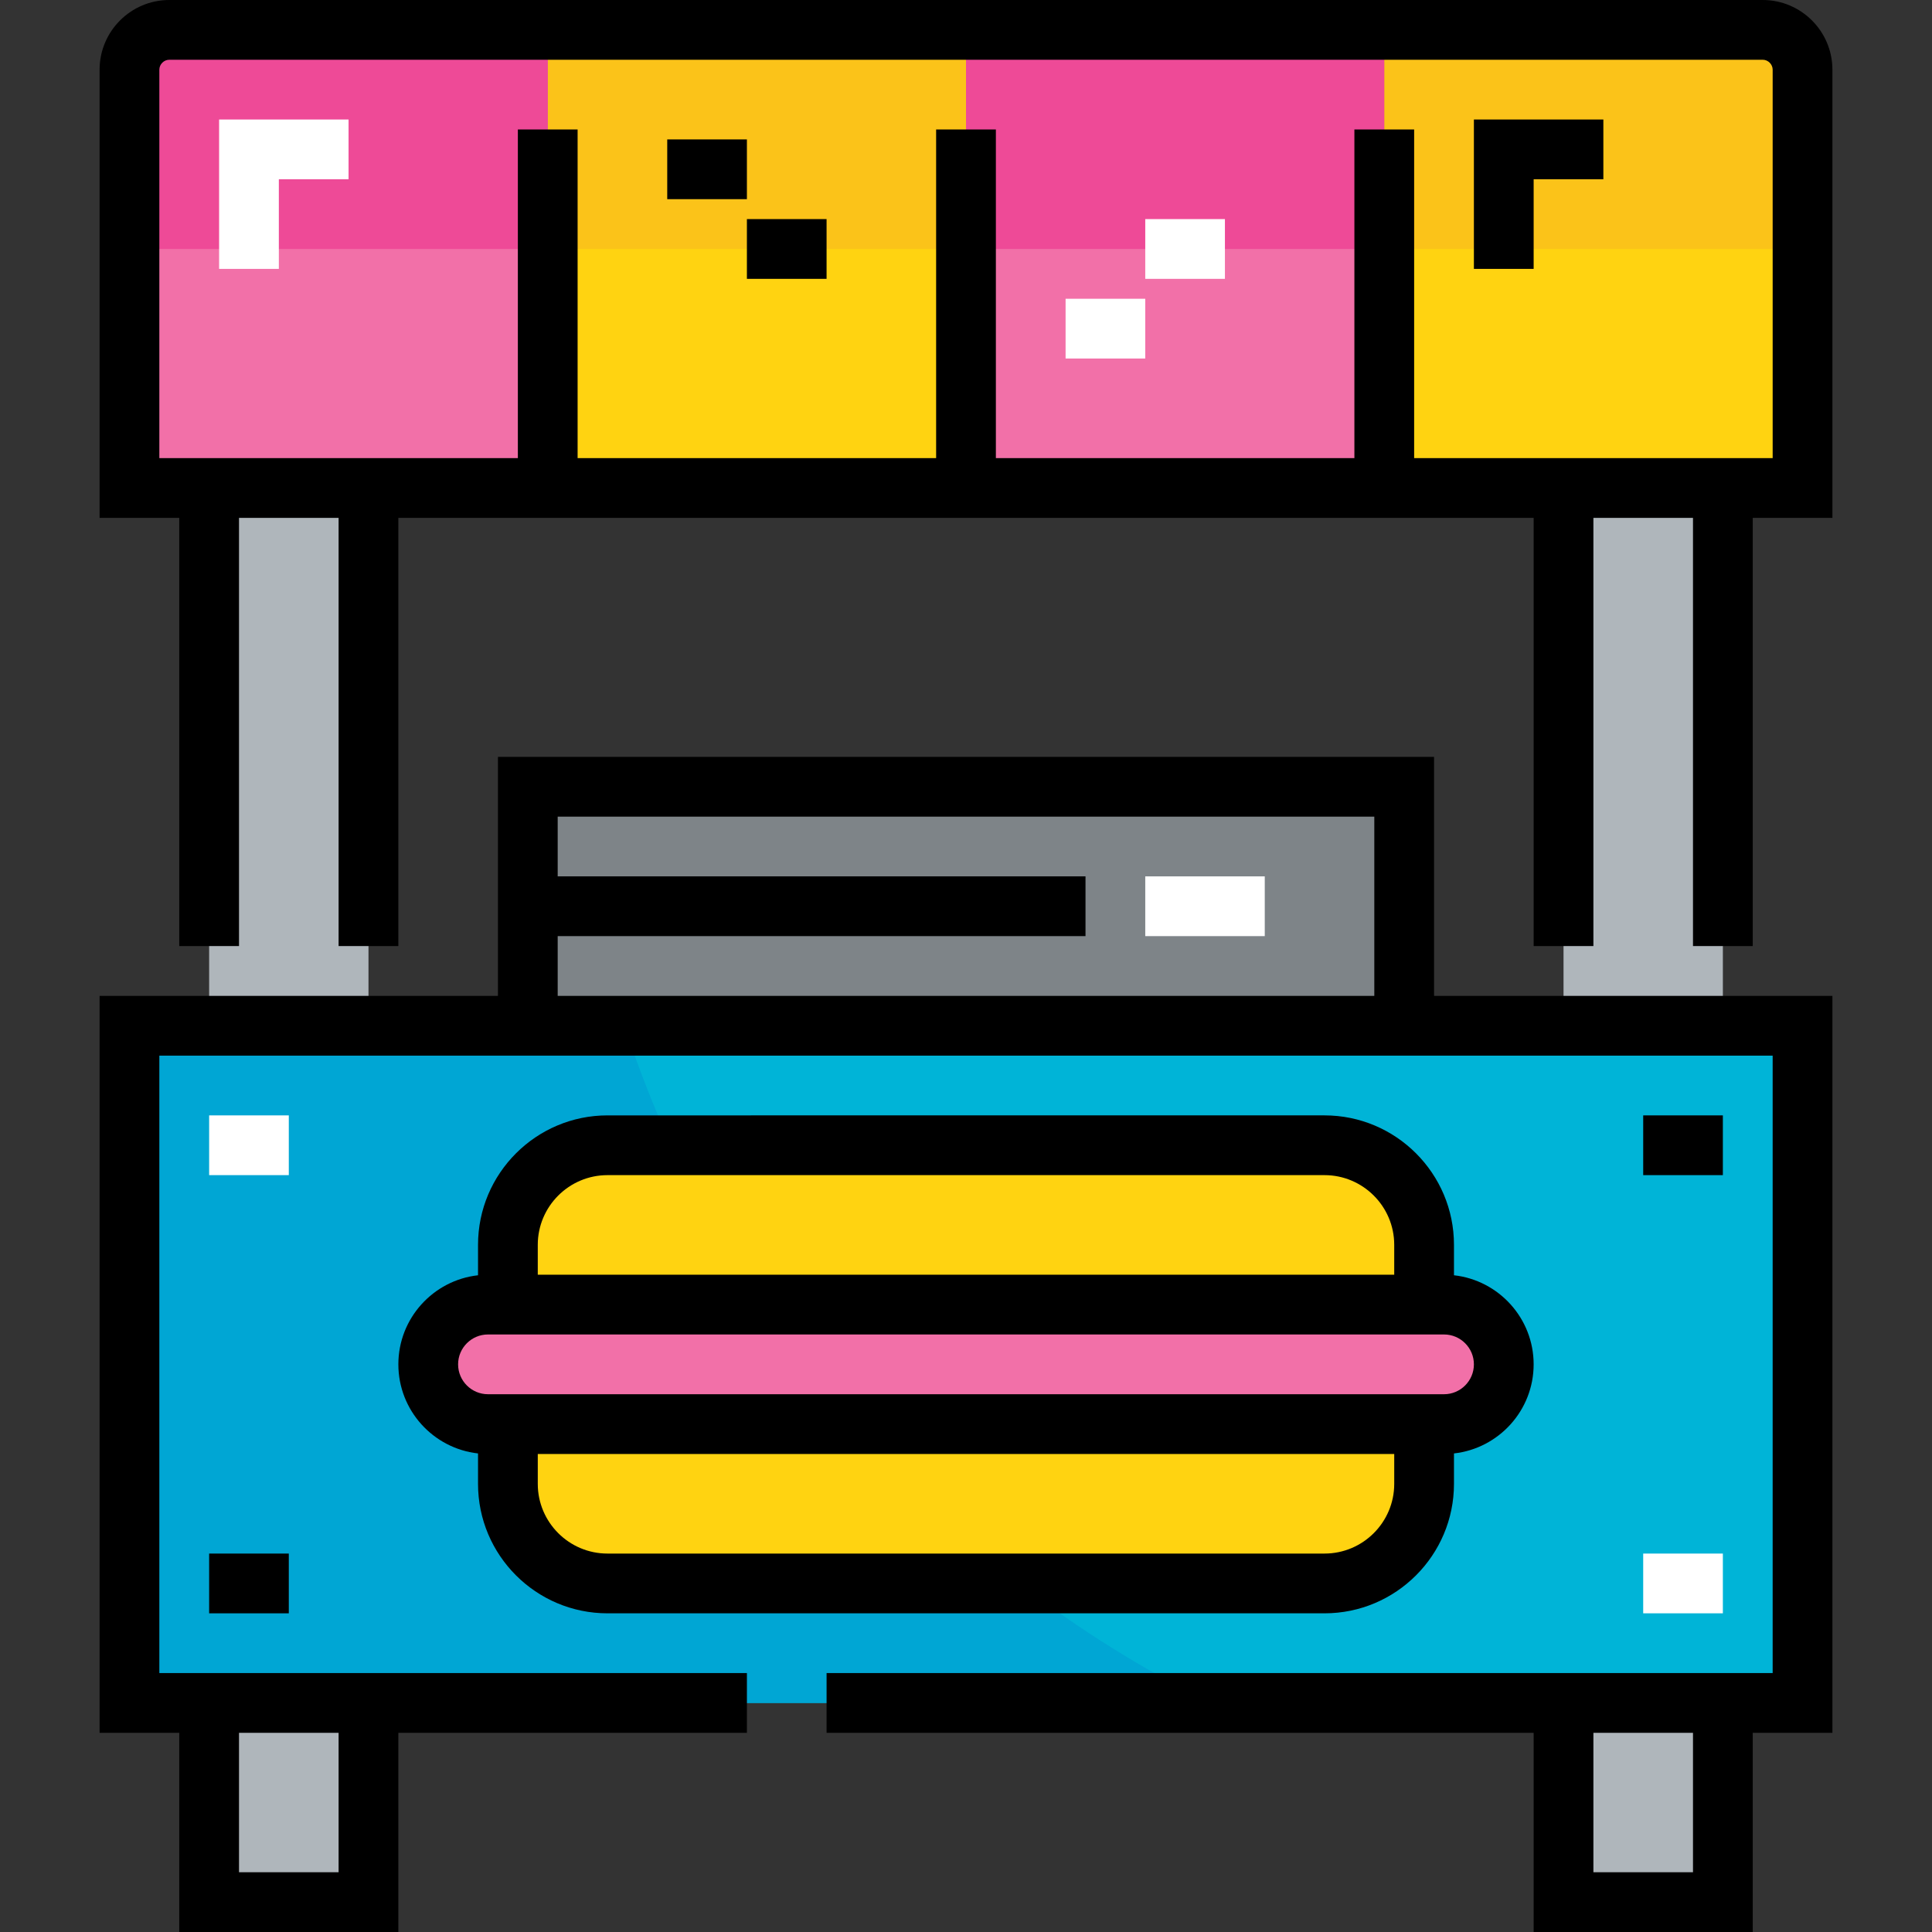 <?xml version="1.0" encoding="iso-8859-1"?>
<!-- Uploaded to: SVG Repo, www.svgrepo.com, Generator: SVG Repo Mixer Tools -->
<svg version="1.1" id="Layer_1" xmlns="http://www.w3.org/2000/svg" xmlns:xlink="http://www.w3.org/1999/xlink" 
	 viewBox="0 0 512 512" xml:space="preserve">
<rect x="0" y="0" width="512" height="512" fill="#333333" stroke="none"/>
<path style="fill:#F270A8;" d="M377.402,377.402H134.598h-5.278c-8.762,0-15.835-7.073-15.835-15.835s7.073-15.835,15.835-15.835
	h5.278h242.804h5.278c8.762,0,15.835,7.073,15.835,15.835s-7.073,15.835-15.835,15.835H377.402z"/>
<g>
	<path style="fill:#FFD311;" d="M377.402,377.402v15.835c0,14.568-11.824,26.392-26.392,26.392H160.99
		c-14.568,0-26.392-11.824-26.392-26.392v-15.835H377.402z"/>
	<path style="fill:#FFD311;" d="M377.402,329.897v15.835H134.598v-15.835c0-14.568,11.824-26.392,26.392-26.392H351.01
		C365.579,303.505,377.402,315.329,377.402,329.897z"/>
</g>
<rect x="139.876" y="208.495" style="fill:#7E8488;" width="232.247" height="63.34"/>
<g>
	<rect x="55.423" y="451.299" style="fill:#AFB6BB;" width="42.227" height="52.784"/>
	<rect x="414.351" y="451.299" style="fill:#AFB6BB;" width="42.227" height="52.784"/>
	<rect x="414.351" y="129.32" style="fill:#AFB6BB;" width="42.227" height="142.515"/>
	<rect x="55.423" y="129.32" style="fill:#AFB6BB;" width="42.227" height="142.515"/>
</g>
<g>
	<path style="fill:#FFD311;" d="M366.845,7.918h100.289c5.806,0,10.557,4.751,10.557,10.557V129.32h-21.113h-42.227h-47.505V7.918z"
		/>
	<rect x="145.155" y="7.918" style="fill:#FFD311;" width="110.845" height="121.402"/>
</g>
<g>
	<rect x="256" y="7.918" style="fill:#F270A8;" width="110.845" height="121.402"/>
	<path style="fill:#F270A8;" d="M44.866,7.918h100.289V129.32H97.649H55.423H34.309V18.474C34.309,12.668,39.06,7.918,44.866,7.918z
		"/>
</g>
<path style="fill:#00B4D7;" d="M456.577,271.835h-42.227h-42.227H139.876H97.649H55.423H34.309v179.464h21.113h42.227h316.701
	h42.227h21.113V271.835H456.577z M382.68,377.402h-5.278v15.835c0,14.568-11.824,26.392-26.392,26.392H160.99
	c-14.568,0-26.392-11.824-26.392-26.392v-15.835h-5.278c-8.762,0-15.835-7.073-15.835-15.835s7.073-15.835,15.835-15.835h5.278
	v-15.835c0-14.568,11.824-26.392,26.392-26.392H351.01c14.568,0,26.392,11.824,26.392,26.392v15.835h5.278
	c8.762,0,15.835,7.073,15.835,15.835S391.442,377.402,382.68,377.402z"/>
<g>
	<path style="fill:#FBC319;" d="M477.691,65.979V18.474c0-5.806-4.751-10.557-10.557-10.557H366.845v58.062H477.691z"/>
	<rect x="145.155" y="7.918" style="fill:#FBC319;" width="110.845" height="58.062"/>
</g>
<g>
	<rect x="256" y="7.918" style="fill:#EE4A97;" width="110.845" height="58.062"/>
	<path style="fill:#EE4A97;" d="M145.155,7.918H44.866c-5.806,0-10.557,4.751-10.557,10.557v47.505h110.845V7.918z"/>
</g>
<path style="fill:#00A6D4;" d="M160.99,419.629c-14.568,0-26.392-11.824-26.392-26.392v-15.835h-5.278
	c-8.762,0-15.835-7.073-15.835-15.835s7.073-15.835,15.835-15.835h5.278v-15.835c0-14.568,11.824-26.392,26.392-26.392h16.851
	c-4.669-10.268-8.799-20.829-12.33-31.67h-25.634H97.649H55.423H34.309v179.464h21.113h42.227h223.202
	c-18.001-8.91-34.985-19.538-50.764-31.67H160.99z"/>
<path d="M467.134,0H44.866C34.68,0,26.392,8.288,26.392,18.474v118.763h21.113v113.485H63.34V137.237h26.392v113.485h15.835V137.237
	h300.866v113.485h15.835V137.237h26.392v113.485h15.835V137.237h21.113V18.474C485.608,8.288,477.32,0,467.134,0z M469.773,121.402
	h-95.01V34.309h-15.835v87.093h-95.01V34.309h-15.835v87.093h-95.01V34.309h-15.835v87.093h-95.01V18.474
	c0-1.43,1.209-2.639,2.639-2.639h422.268c1.43,0,2.639,1.209,2.639,2.639V121.402z"/>
<path d="M160.99,427.546H351.01c18.918,0,34.309-15.392,34.309-34.309v-8.063c11.859-1.317,21.113-11.401,21.113-23.607
	c0-12.206-9.254-22.289-21.113-23.607v-8.063c0-18.918-15.392-34.309-34.309-34.309H160.99c-18.918,0-34.309,15.392-34.309,34.309
	v8.063c-11.859,1.317-21.113,11.401-21.113,23.607c0,12.206,9.254,22.289,21.113,23.607v8.063
	C126.68,412.155,142.072,427.546,160.99,427.546z M369.485,393.237c0,10.186-8.288,18.474-18.474,18.474H160.99
	c-10.186,0-18.474-8.288-18.474-18.474v-7.918h226.969V393.237z M160.99,311.423H351.01c10.186,0,18.474,8.288,18.474,18.474v7.918
	H142.515v-7.918C142.515,319.711,150.804,311.423,160.99,311.423z M121.402,361.567c0-4.366,3.551-7.918,7.918-7.918H382.68
	c4.366,0,7.918,3.551,7.918,7.918s-3.551,7.918-7.918,7.918H129.32C124.953,369.485,121.402,365.933,121.402,361.567z"/>
<rect x="55.423" y="295.588" style="fill:#FFFFFF;" width="21.113" height="15.835"/>
<rect x="55.423" y="411.711" width="21.113" height="15.835"/>
<rect x="435.464" y="295.588" width="21.113" height="15.835"/>
<g>
	<rect x="435.464" y="411.711" style="fill:#FFFFFF;" width="21.113" height="15.835"/>
	<polygon style="fill:#FFFFFF;" points="58.062,71.258 73.897,71.258 73.897,47.505 92.371,47.505 92.371,31.67 58.062,31.67 	"/>
</g>
<polygon points="390.598,71.258 406.433,71.258 406.433,47.505 424.907,47.505 424.907,31.67 390.598,31.67 "/>
<g>
	<rect x="282.392" y="79.175" style="fill:#FFFFFF;" width="21.113" height="15.835"/>
	<rect x="303.505" y="58.062" style="fill:#FFFFFF;" width="21.113" height="15.835"/>
</g>
<rect x="176.825" y="36.948" width="21.113" height="15.835"/>
<rect x="197.938" y="58.062" width="21.113" height="15.835"/>
<path d="M380.041,200.577H131.959v63.34H26.392v195.299h21.113V512h58.062v-52.783h92.371v-15.835H42.227V279.753h427.546v163.629
	H219.052v15.835h187.381V512h58.062v-52.783h21.113V263.918H380.041V200.577z M63.34,459.217h26.392v36.948H63.34V459.217z
	 M364.206,263.918H147.794v-15.835H287.67v-15.835H147.794v-15.835h216.412V263.918z M448.66,496.165h-26.392v-36.948h26.392
	V496.165z"/>
<rect x="303.505" y="232.247" style="fill:#FFFFFF;" width="31.67" height="15.835"/>
</svg>